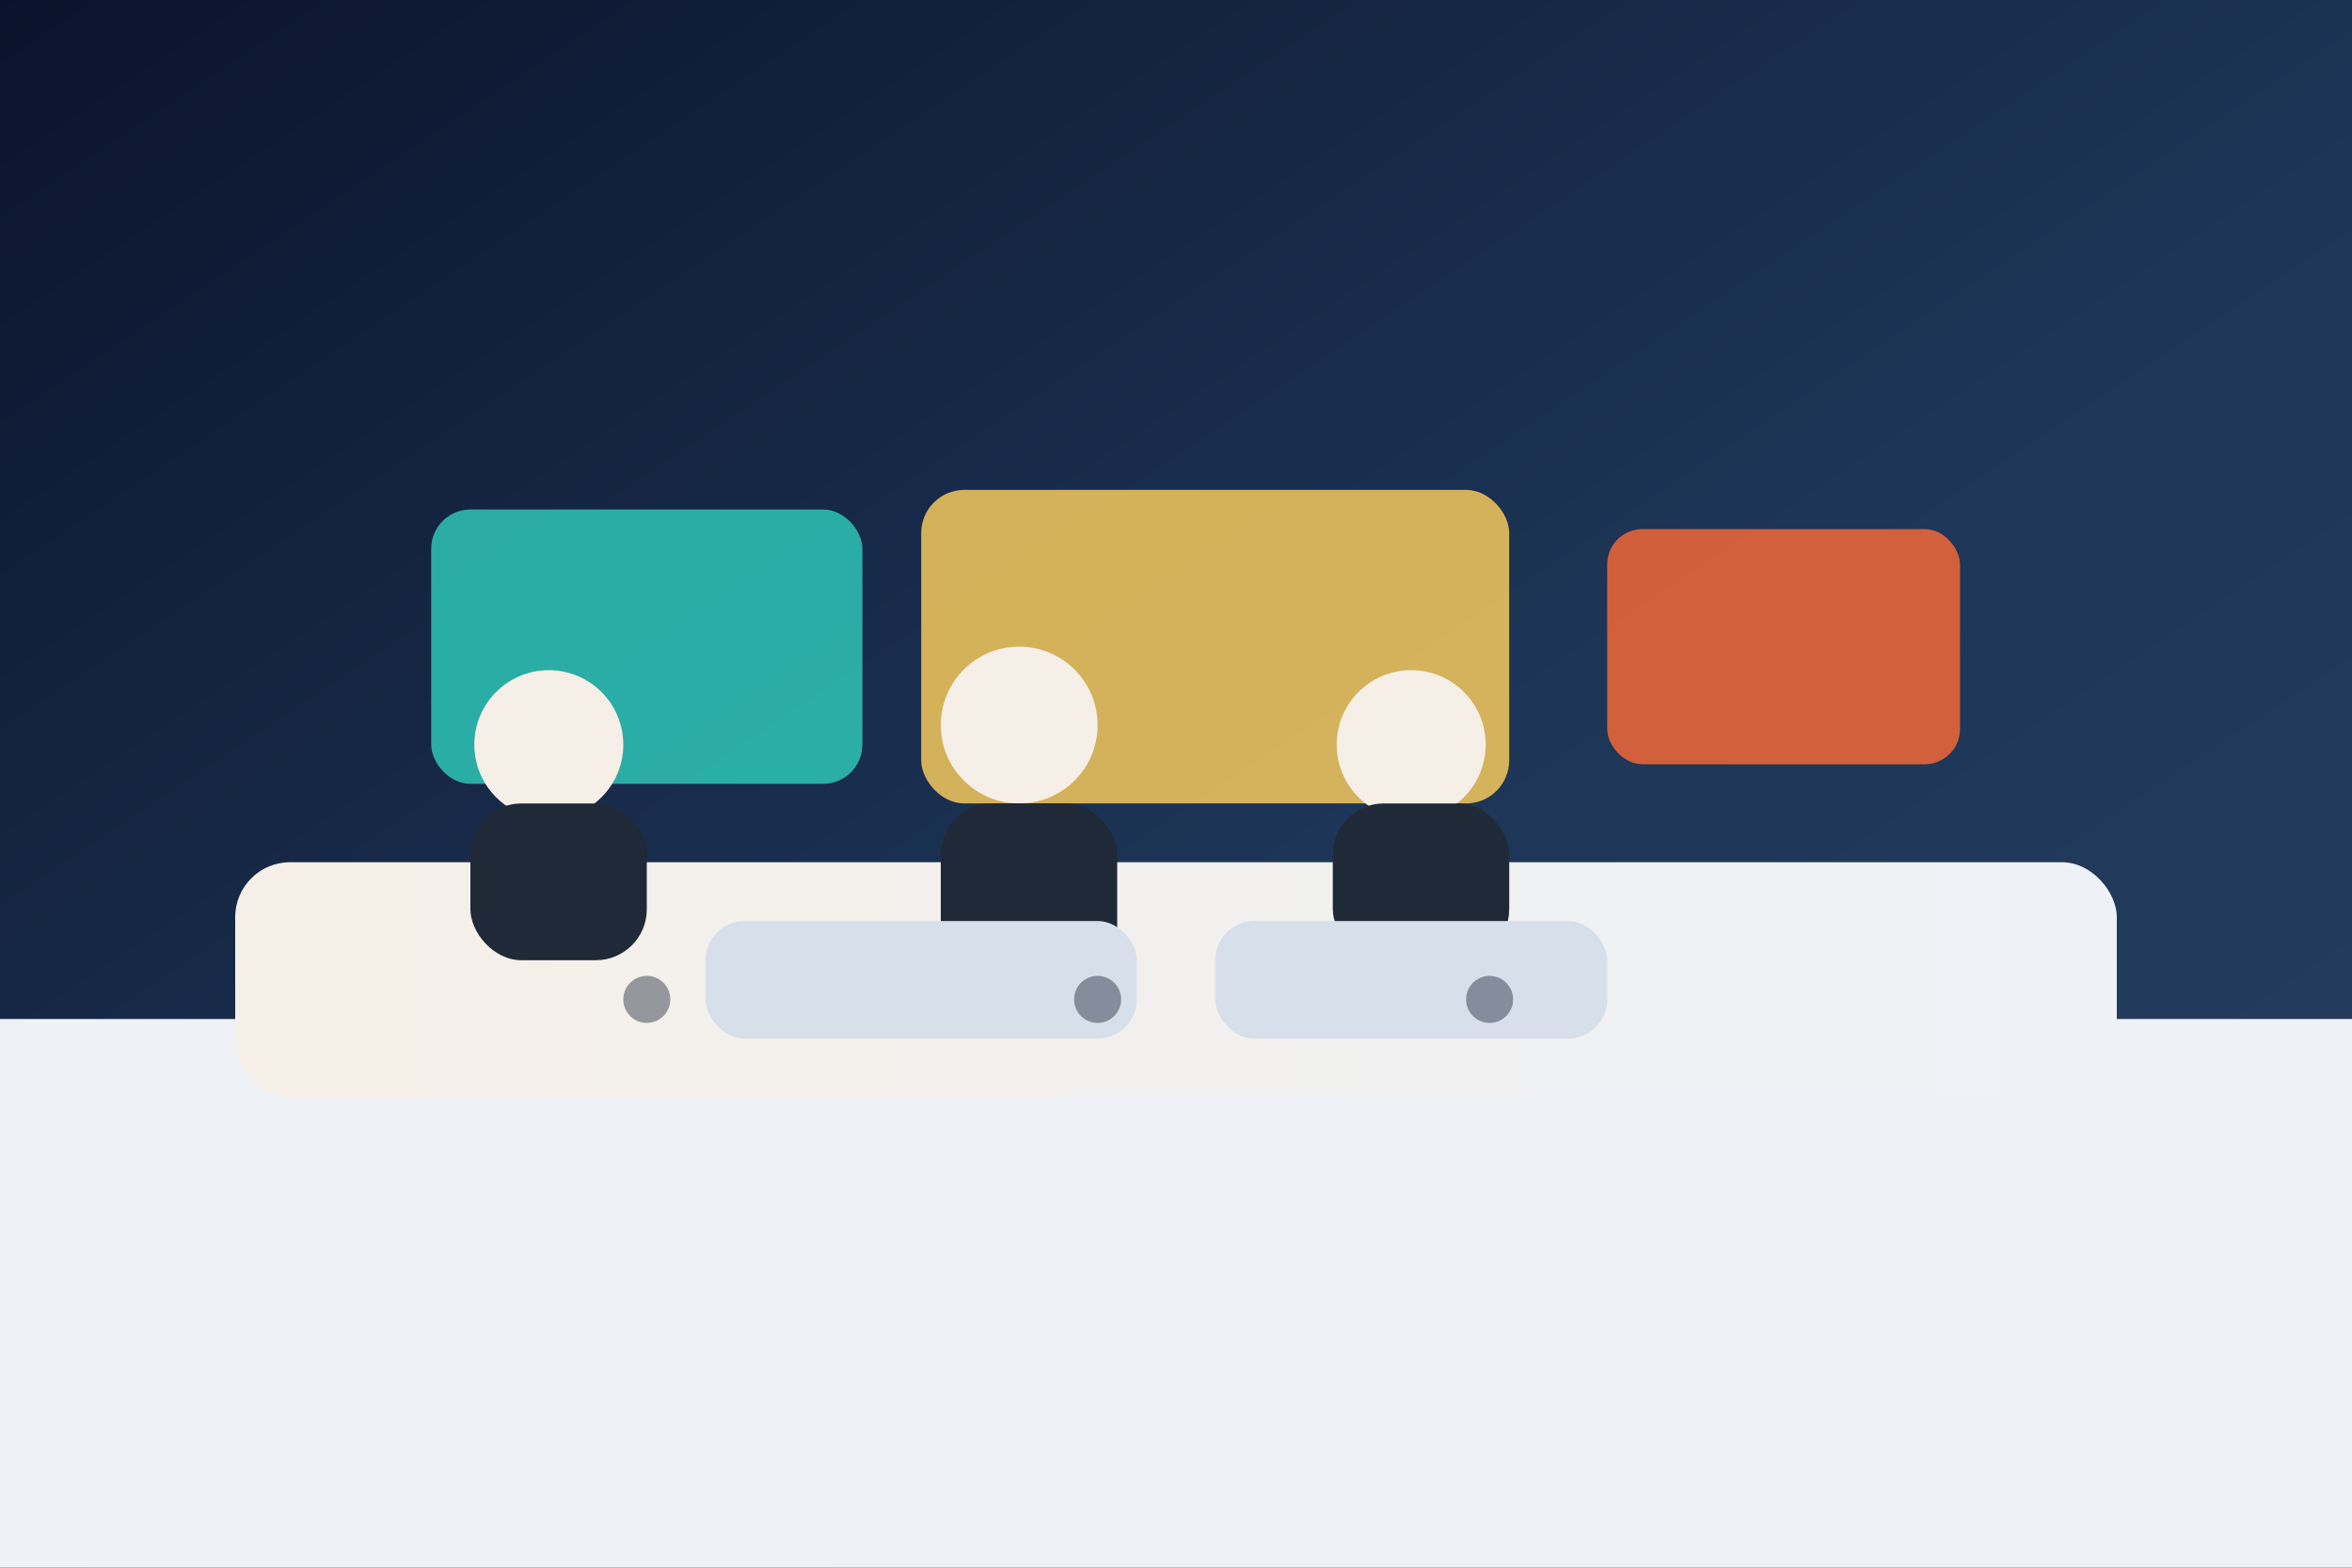 <svg xmlns="http://www.w3.org/2000/svg" width="1200" height="800" viewBox="0 0 1200 800">
  <rect x="0" y="0" width="1200" height="800" fill="#808080" stroke="none"/>
  <defs>
    <linearGradient id="bg" x1="0" y1="0" x2="1" y2="1">
      <stop offset="0%" stop-color="#0b132b"/>
      <stop offset="55%" stop-color="#1d3557"/>
      <stop offset="100%" stop-color="#274060"/>
    </linearGradient>
    <linearGradient id="desk" x1="0" y1="0" x2="1" y2="0">
      <stop offset="0%" stop-color="#f6efe7"/>
      <stop offset="100%" stop-color="#eef2f7"/>
    </linearGradient>
  </defs>
  <rect width="1200" height="800" fill="url(#bg)"/>
  <rect y="520" width="1200" height="280" fill="#eef2f7"/>
  <rect x="120" y="440" width="960" height="120" rx="28" fill="url(#desk)"/>
  <rect x="220" y="260" width="220" height="140" rx="20" fill="#2ec4b6" opacity="0.85"/>
  <rect x="470" y="250" width="300" height="160" rx="22" fill="#f4c95d" opacity="0.85"/>
  <rect x="820" y="270" width="180" height="120" rx="18" fill="#ff6b35" opacity="0.8"/>
  <circle cx="280" cy="380" r="38" fill="#f6efe7"/>
  <circle cx="520" cy="370" r="40" fill="#f6efe7"/>
  <circle cx="720" cy="380" r="38" fill="#f6efe7"/>
  <rect x="240" y="410" width="90" height="80" rx="26" fill="#1f2937"/>
  <rect x="480" y="410" width="90" height="90" rx="26" fill="#1f2937"/>
  <rect x="680" y="410" width="90" height="80" rx="26" fill="#1f2937"/>
  <rect x="360" y="470" width="220" height="60" rx="20" fill="#d7dfea"/>
  <rect x="620" y="470" width="200" height="60" rx="20" fill="#d7dfea"/>
  <circle cx="330" cy="510" r="12" fill="#0b132b" opacity="0.4"/>
  <circle cx="560" cy="510" r="12" fill="#0b132b" opacity="0.4"/>
  <circle cx="760" cy="510" r="12" fill="#0b132b" opacity="0.4"/>
</svg>

